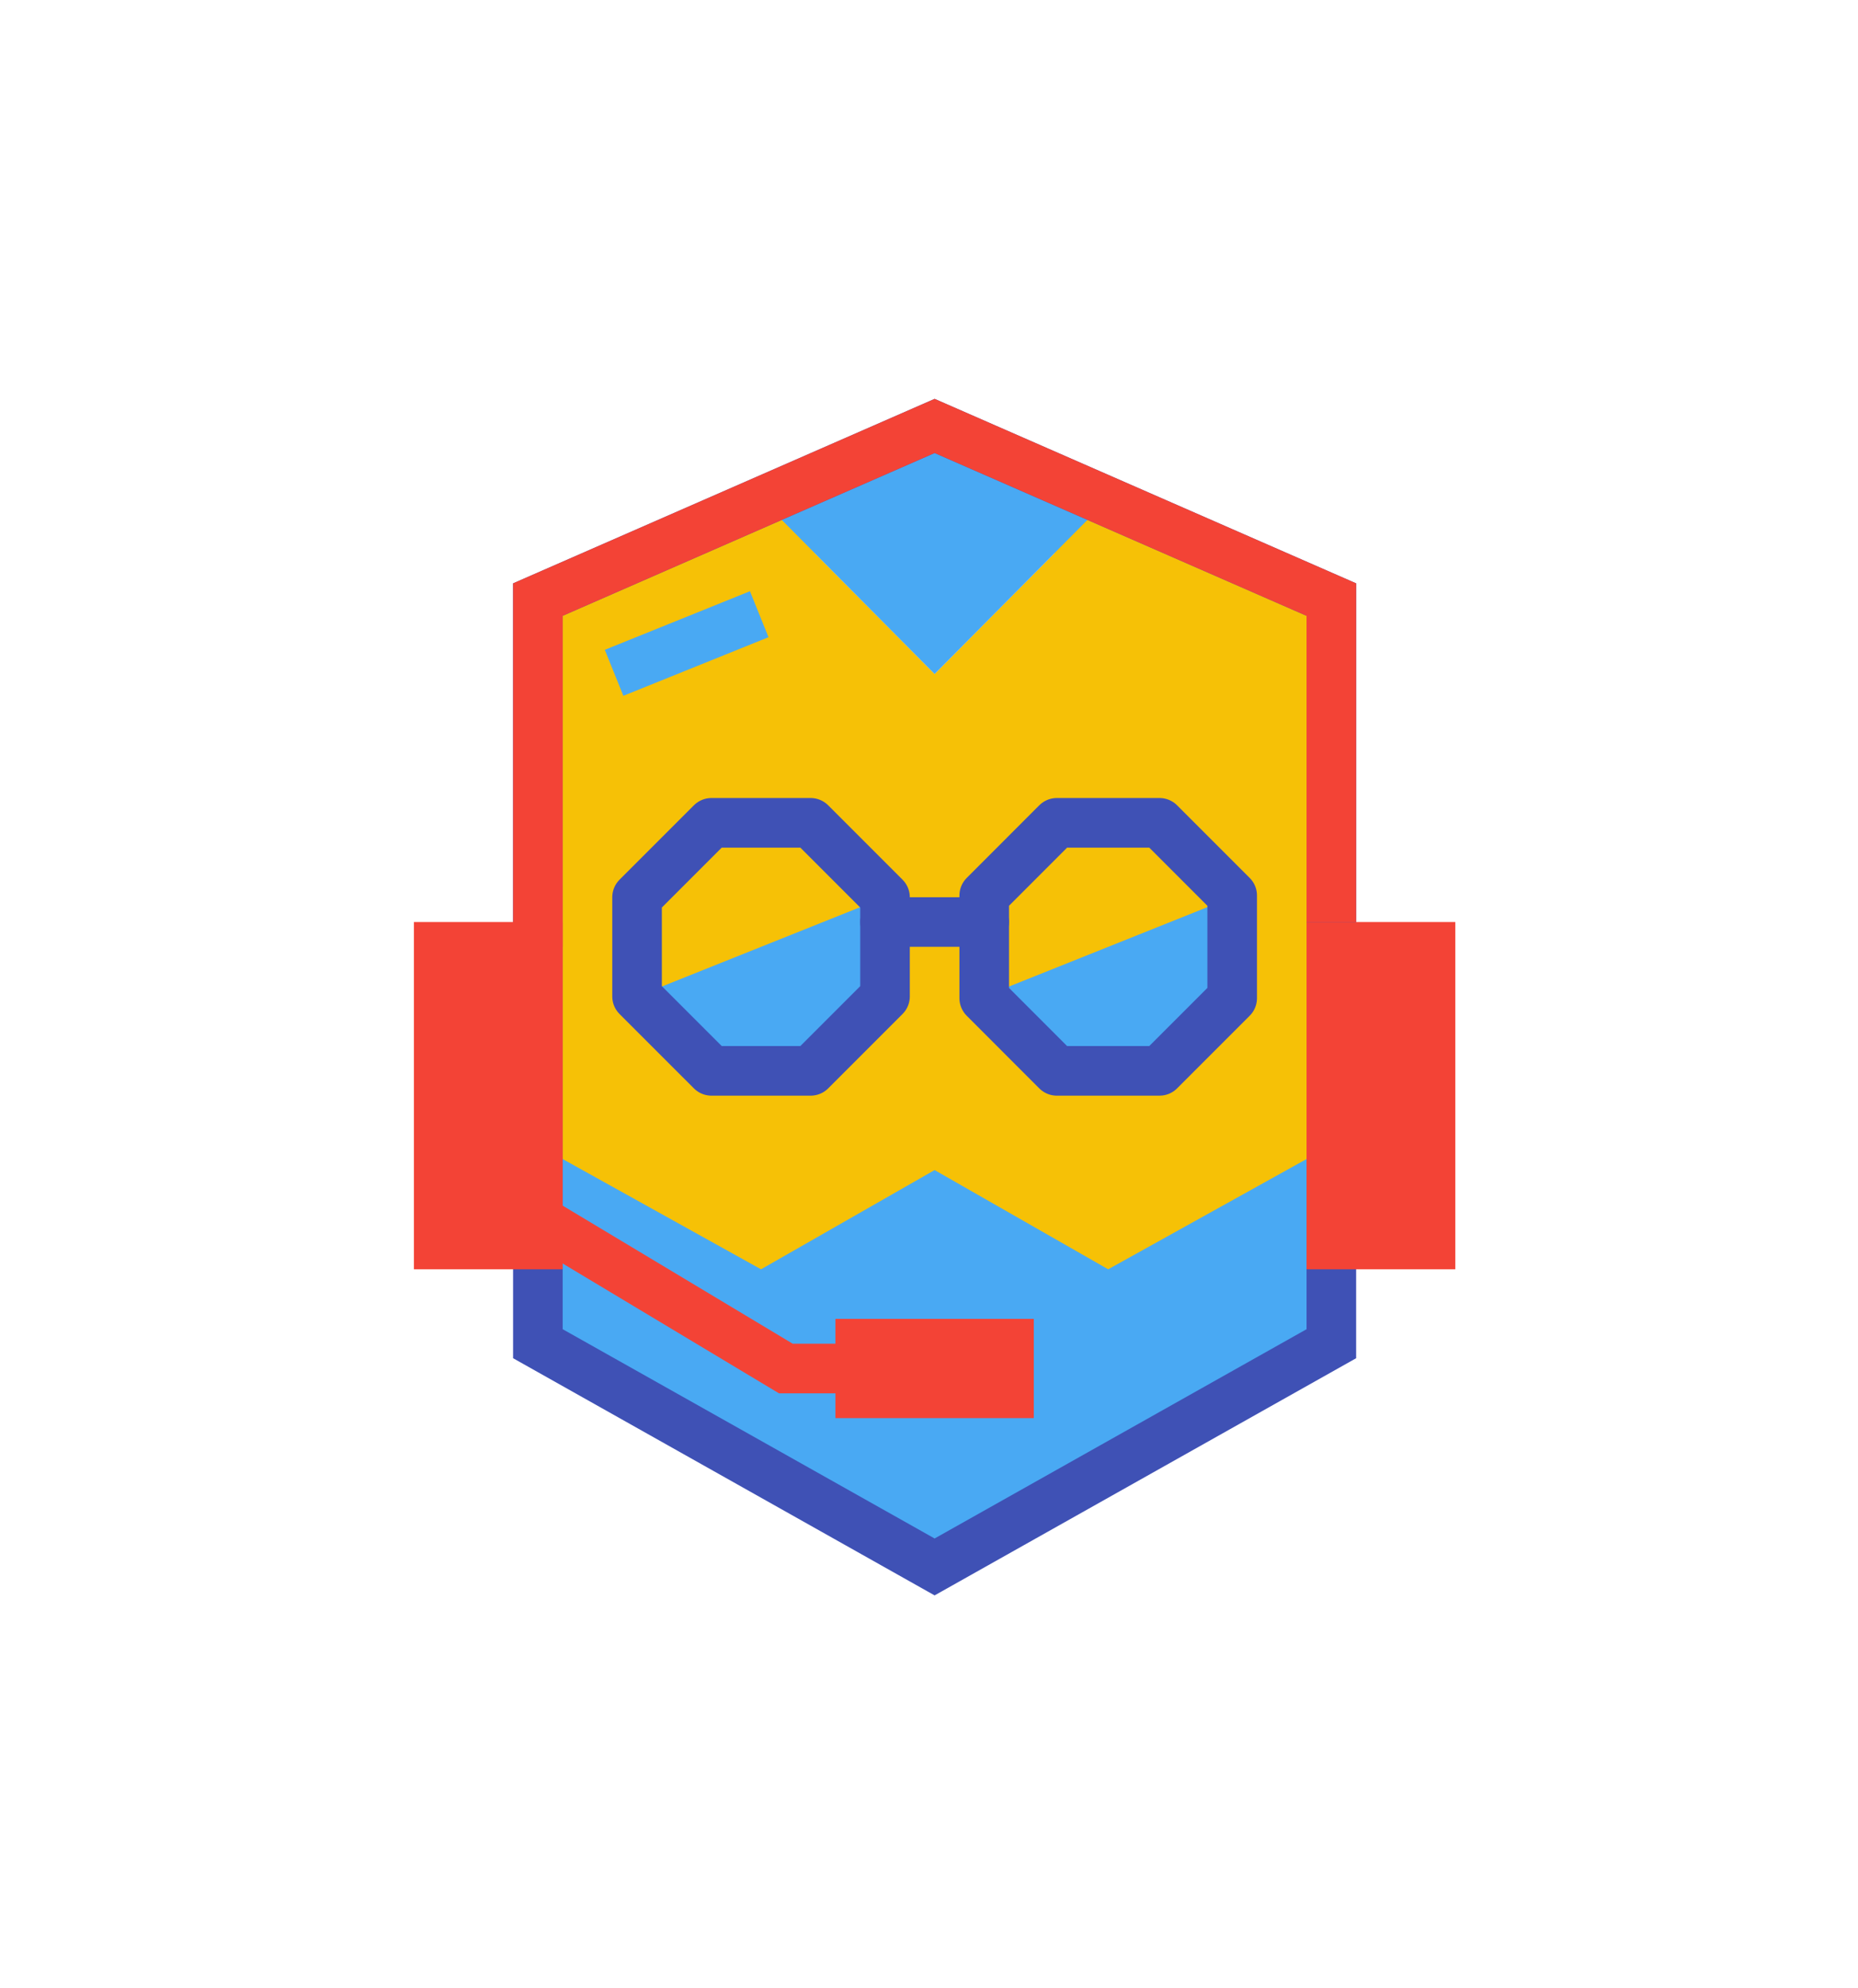 <?xml version="1.0" encoding="UTF-8"?> <svg xmlns="http://www.w3.org/2000/svg" width="144" height="154" viewBox="0 0 144 154"><g fill="none" fill-rule="evenodd"><path fill="#F6C106" d="M103.183 71.436V46.453L72.435 33.001 41.687 46.453V104.106L72.435 121.4l30.748-17.295V90.653z"></path><path fill="#CCE7FF" d="M81.741 42.839l-9.305-4.074-9.309 4.074-3.985-4.02 13.294 13.398 13.295-13.398z"></path><path fill="#49A9F3" d="M85.73 38.819L72.434 52.217 59.14 38.82 72.435 33zM85.887 98.34l-13.452-7.687-13.452 7.687-17.296-9.608v15.374L72.435 121.4l30.748-17.295V88.732zM68.591 69.514v7.687l-5.765 5.765H55.14l-5.765-5.765zM95.496 69.514v7.687l-5.766 5.765h-7.687l-5.765-5.765z"></path><path stroke="#49A9F3" stroke-linecap="square" stroke-linejoin="round" stroke-width="3.843" d="M49.374 51.408l7.687-3.102"></path><path stroke="#3F51B5" stroke-linecap="round" stroke-linejoin="round" stroke-width="3.843" d="M68.591 71.436h7.687"></path><path stroke="#3F51B5" stroke-linecap="round" stroke-width="3.843" d="M103.183 104.106L72.435 121.4l-30.748-17.295V46.453l30.748-13.452 30.748 13.452z"></path><path stroke="#3F51B5" stroke-linecap="round" stroke-linejoin="round" stroke-width="3.843" d="M55.14 82.966l-5.766-5.765v-7.687l5.765-5.765h7.687l5.765 5.765v7.687l-5.765 5.765zM81.907 82.966l-5.627-5.63V69.38l5.627-5.631h7.96l5.63 5.63v7.957l-5.63 5.63z"></path><path fill="#F34336" stroke="#F34336" stroke-width="3.843" d="M103.183 73.358h7.687v23.061h-7.687zM34 73.358h7.687v23.061H34z"></path><path stroke="#F34336" stroke-width="3.843" d="M41.687 73.358V46.453l30.75-13.452 30.746 13.452v24.983"></path><path fill="#F34336" d="M64.748 102.183h15.374v7.687H64.748z"></path><path stroke="#F34336" stroke-width="3.843" d="M41.687 94.497l19.217 11.53h7.687"></path></g></svg> 